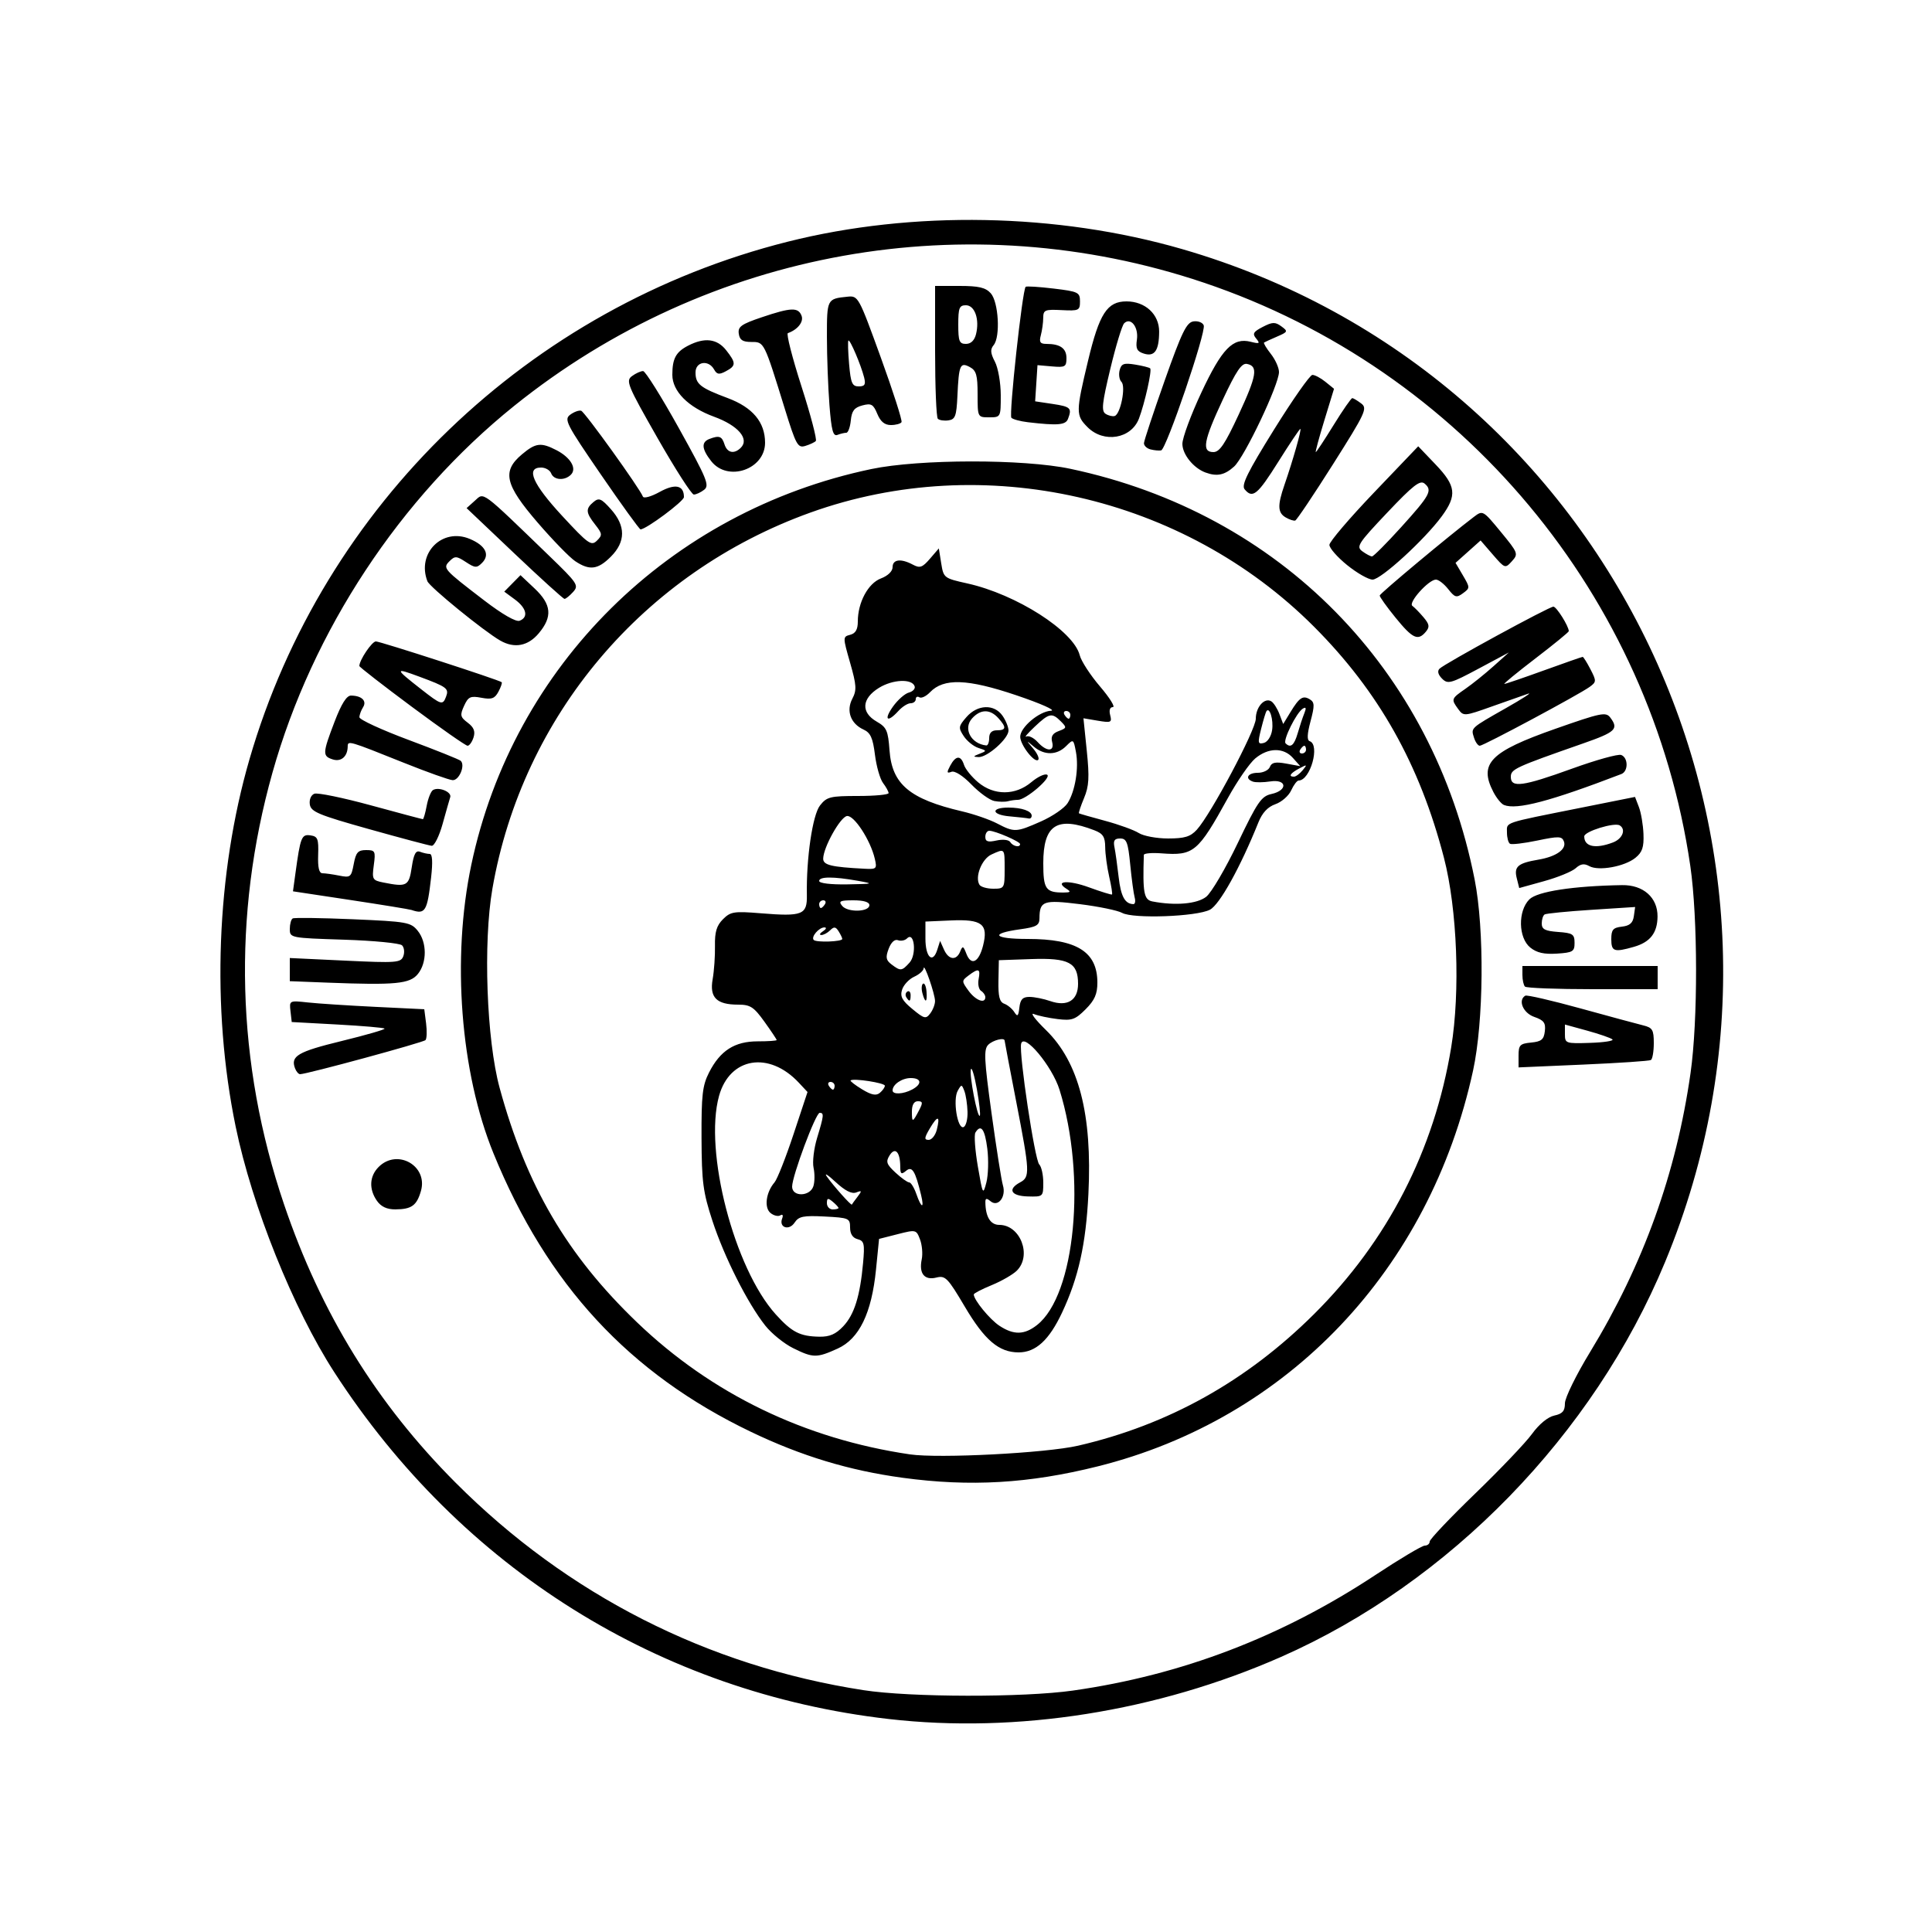 <?xml version="1.0" encoding="UTF-8" standalone="no"?>
<!-- Created with Inkscape (http://www.inkscape.org/) -->

<svg
   version="1.1"
   id="svg1"
   width="500"
   height="500"
   viewBox="0 0 500 500"
   xmlns:xlink="http://www.w3.org/1999/xlink"
   xmlns="http://www.w3.org/2000/svg"
   xmlns:svg="http://www.w3.org/2000/svg">
  <defs
     id="defs1" />
  <g
     id="g1">
    <path
       style="fill:#000000"
       d="M 230,444.878 C 170.762,438.067 119.367,405.913 86.494,355.097 75.879,338.687 65.227,312.145 60.978,291.512 54.678,260.924 55.994,226.052 64.564,196.5 83.666,130.629 136.938,79.402 203.857,62.553 c 32.323,-8.138 69.747,-7.439 102.059,1.906 111.218,32.168 169.586,154.562 125.01,262.139 -18.505,44.659 -55.776,82.991 -99.367,102.197 C 299.458,442.938 263.144,448.689 230,444.878 Z m 47.687,-7.363 c 28.147,-4.002 53.992,-13.881 78.299,-29.931 6.318,-4.171 12.055,-7.584 12.75,-7.584 0.695,0 1.264,-0.471 1.264,-1.047 0,-0.576 5.287,-6.154 11.75,-12.395 6.463,-6.241 13.1,-13.209 14.75,-15.483 1.814,-2.5 4.087,-4.37 5.75,-4.73 2.135,-0.462 2.75,-1.171 2.75,-3.174 0,-1.419 2.92,-7.37 6.489,-13.226 13.809,-22.658 22.343,-46.349 26.026,-72.258 1.924,-13.53 1.893,-40.128 -0.062,-53.559 C 427.285,154.271 378.375,95.636 311.5,73.134 250.421,52.582 183.381,64.57 133.069,105.043 c -29.538,23.761 -52.234,58.2 -62.562,94.931 -10.408,37.017 -9.377,75.221 3.014,111.75 9.553,28.162 23.944,51.502 44.39,71.997 28.964,29.033 65.197,47.459 105.588,53.696 12.096,1.868 41.368,1.921 54.187,0.099 z m -44.102,-55.071 c -13.819,-1.881 -26.192,-5.628 -39.225,-11.878 C 162.82,355.442 141.582,332.475 127.718,298.5 119.146,277.496 116.877,247.996 121.973,223.819 132.833,172.288 173.19,132.359 225.5,121.388 c 12.382,-2.597 39.371,-2.63 51.5,-0.063 54.213,11.473 93.888,51.779 104.639,106.302 2.552,12.945 2.353,36.737 -0.414,49.447 -11.21,51.486 -47.849,90.116 -97.15,102.426 -17.763,4.436 -33.008,5.325 -50.49,2.944 z M 279,374.146 c 23.342,-5.387 43.661,-16.721 61.102,-34.086 19.044,-18.961 31.076,-42.366 35.46,-68.982 2.388,-14.495 1.577,-35.789 -1.868,-49.078 -6.258,-24.139 -16.882,-43.034 -33.629,-59.813 C 306.228,128.289 254.508,116.565 209.747,132.649 166.512,148.185 135.22,185.193 127.433,230 c -2.421,13.933 -1.512,39.116 1.86,51.5 6.892,25.311 17.435,43.314 35.547,60.699 19.294,18.519 43.41,30.189 70.66,34.193 7.461,1.096 35.228,-0.338 43.5,-2.247 z m -73.748,-25.25 c -2.336,-1.156 -5.577,-3.78 -7.2,-5.831 -4.572,-5.772 -10.592,-17.7 -13.66,-27.065 -2.449,-7.475 -2.791,-10.067 -2.838,-21.5 -0.045,-11.09 0.24,-13.578 1.947,-16.935 2.878,-5.664 6.621,-8.065 12.573,-8.065 2.71,0 4.927,-0.151 4.927,-0.337 0,-0.185 -1.426,-2.323 -3.17,-4.75 -2.75,-3.829 -3.652,-4.413 -6.809,-4.413 -5.58,0 -7.425,-1.842 -6.588,-6.581 0.381,-2.155 0.65,-6.043 0.6,-8.639 -0.07,-3.587 0.427,-5.24 2.07,-6.883 1.967,-1.967 2.851,-2.106 9.78,-1.542 10.812,0.88 12.028,0.401 11.934,-4.708 -0.174,-9.51 1.474,-20.748 3.402,-23.199 1.754,-2.23 2.633,-2.449 9.854,-2.449 4.36,0 7.913,-0.338 7.896,-0.75 -0.018,-0.412 -0.666,-1.588 -1.442,-2.612 -0.776,-1.024 -1.718,-4.322 -2.093,-7.328 -0.542,-4.34 -1.15,-5.679 -2.948,-6.498 -3.341,-1.522 -4.549,-4.841 -2.905,-7.98 1.168,-2.229 1.09,-3.49 -0.574,-9.309 -1.908,-6.67 -1.907,-6.735 0.034,-7.243 1.38,-0.361 1.959,-1.374 1.959,-3.428 0,-4.936 2.662,-9.897 5.983,-11.151 1.801,-0.68 3.017,-1.857 3.017,-2.92 0,-2.035 2.159,-2.301 5.252,-0.646 1.809,0.968 2.457,0.743 4.417,-1.535 l 2.297,-2.67 0.616,3.851 c 0.606,3.787 0.717,3.873 6.757,5.213 12.677,2.812 27.513,12.292 29.094,18.591 0.378,1.504 2.74,5.138 5.249,8.076 2.509,2.937 4.005,5.34 3.324,5.34 -0.761,0 -1.029,0.8 -0.695,2.075 0.497,1.901 0.229,2.022 -3.187,1.445 l -3.73,-0.63 0.865,8.439 c 0.704,6.861 0.571,9.144 -0.71,12.208 -0.866,2.073 -1.456,3.853 -1.312,3.955 0.145,0.102 3.188,0.974 6.763,1.937 3.575,0.963 7.497,2.385 8.715,3.16 1.218,0.775 4.627,1.41 7.576,1.41 4.28,0 5.778,-0.454 7.428,-2.25 C 313.351,210.798 325,188.887 325,186.008 c 0,-3.031 2.273,-5.575 4.018,-4.497 0.608,0.376 1.549,1.849 2.09,3.274 l 0.985,2.591 1.872,-3.079 c 2.315,-3.807 3.238,-4.407 5.054,-3.285 1.204,0.744 1.226,1.619 0.144,5.665 -0.877,3.279 -0.947,4.896 -0.222,5.137 2.76,0.92 0.165,10.186 -2.853,10.186 -0.422,0 -1.292,1.149 -1.931,2.553 -0.64,1.404 -2.476,3.01 -4.08,3.57 -1.973,0.688 -3.396,2.208 -4.397,4.697 -4.703,11.69 -10.051,21.32 -12.56,22.618 -3.475,1.797 -19.881,2.387 -22.716,0.817 -1.153,-0.638 -6.063,-1.654 -10.911,-2.256 -9.484,-1.179 -10.446,-0.843 -10.478,3.657 -0.013,1.826 -0.781,2.261 -5.014,2.844 C 256.001,241.6 257.105,243 265.973,243 278.69,243 284,246.329 284,254.299 c 0,2.963 -0.705,4.559 -3.048,6.902 -2.681,2.681 -3.554,2.986 -7.25,2.534 -2.311,-0.283 -5.07,-0.868 -6.131,-1.3 -1.061,-0.432 0.343,1.43 3.119,4.14 8.512,8.306 12.015,21.831 10.989,42.426 -0.647,12.993 -2.573,21.664 -6.819,30.698 -3.353,7.136 -6.812,10.303 -11.245,10.298 -5.095,-0.006 -8.79,-3.149 -13.934,-11.849 -4.415,-7.467 -5.032,-8.097 -7.357,-7.514 -3.083,0.774 -4.547,-1.05 -3.781,-4.71 0.297,-1.417 0.097,-3.74 -0.443,-5.161 -0.967,-2.543 -1.062,-2.565 -5.791,-1.36 l -4.808,1.225 -0.792,7.937 c -1.126,11.29 -4.339,17.913 -9.917,20.445 -5.427,2.463 -6.354,2.454 -11.539,-0.113 z M 218.226,343.25 c 2.863,-3.028 4.359,-7.801 5.139,-16.399 0.452,-4.986 0.285,-5.709 -1.426,-6.156 C 220.67,320.363 220,319.32 220,317.679 c 0,-2.388 -0.314,-2.524 -6.547,-2.844 -5.572,-0.285 -6.736,-0.049 -7.819,1.585 -1.434,2.165 -4.113,1.27 -3.213,-1.074 0.324,-0.844 0.125,-1.184 -0.476,-0.813 -0.568,0.351 -1.717,0.07 -2.553,-0.624 -1.679,-1.393 -1.153,-5.342 1.052,-7.91 0.708,-0.825 2.92,-6.425 4.914,-12.444 l 3.626,-10.944 -2.242,-2.401 c -7.719,-8.267 -17.878,-6.589 -20.654,3.411 -3.958,14.256 3.924,44.636 14.666,56.527 4.191,4.638 6.261,5.698 11.309,5.788 2.641,0.047 4.236,-0.648 6.163,-2.687 z m 50.167,-0.345 c 9.891,-7.78 12.814,-38.404 5.811,-60.875 -1.905,-6.114 -9.257,-14.914 -9.938,-11.896 -0.589,2.612 3.531,30.064 4.686,31.218 0.576,0.576 1.048,2.7 1.048,4.719 0,3.635 -0.041,3.671 -4,3.567 -4.366,-0.114 -5.325,-1.859 -2,-3.639 2.601,-1.392 2.541,-2.635 -1.008,-20.915 C 261.347,276.607 260,269.52 260,269.335 c 0,-0.916 -3.028,-0.164 -4.247,1.055 -1.187,1.187 -1.06,3.784 0.862,17.75 1.239,8.998 2.56,17.375 2.937,18.615 0.901,2.968 -1.24,5.748 -3.184,4.135 -1.044,-0.866 -1.364,-0.81 -1.354,0.238 0.038,3.792 1.314,5.872 3.603,5.872 5.443,0 8.483,7.9 4.552,11.831 -1.007,1.007 -3.93,2.695 -6.496,3.75 -2.566,1.055 -4.664,2.144 -4.662,2.419 0.008,1.417 4.129,6.453 6.631,8.102 3.711,2.447 6.462,2.391 9.752,-0.197 z M 217,312.622 c 0,-0.208 -0.675,-0.938 -1.5,-1.622 -1.229,-1.02 -1.5,-0.951 -1.5,0.378 0,0.892 0.675,1.622 1.5,1.622 0.825,0 1.5,-0.17 1.5,-0.378 z m 4.924,-2.895 c 1.19,-1.553 1.146,-1.692 -0.349,-1.118 -1.15,0.441 -2.896,-0.449 -5.348,-2.727 -2.002,-1.86 -3.008,-2.482 -2.234,-1.382 1.679,2.388 6.316,7.579 6.467,7.24 0.058,-0.132 0.717,-1.037 1.464,-2.012 z M 238.373,309.25 c -1.518,-6.275 -2.311,-7.546 -3.889,-6.236 -1.24,1.029 -1.486,0.842 -1.499,-1.141 -0.024,-3.762 -1.342,-5.131 -2.758,-2.863 -1.029,1.647 -0.805,2.3 1.524,4.46 1.501,1.392 3.095,2.531 3.541,2.531 0.447,0 1.283,1.35 1.858,3 1.31,3.758 2.111,3.922 1.223,0.25 z m -27.866,-2.272 c 0.353,-1.112 0.372,-3.252 0.042,-4.755 -0.33,-1.503 0.081,-4.981 0.915,-7.728 C 213.229,288.673 213.299,288 212.133,288 211.107,288 205,304.354 205,307.102 c 0,2.704 4.643,2.6 5.507,-0.124 z m 45.008,-9.703 c -0.637,-5.095 -1.655,-6.475 -3.08,-4.17 -0.375,0.607 -0.094,4.545 0.626,8.75 1.259,7.352 1.344,7.512 2.211,4.17 0.496,-1.912 0.605,-5.849 0.243,-8.75 z M 242.44,292.382 c 0.926,-3.688 0.25,-3.82 -1.799,-0.351 -1.448,2.451 -1.501,2.969 -0.306,2.969 0.796,0 1.744,-1.178 2.105,-2.618 z m 7.954,-4.638 c -0.058,-1.951 -0.426,-4.38 -0.817,-5.396 -0.683,-1.773 -0.753,-1.775 -1.724,-0.046 -1.291,2.3 -0.076,9.946 1.493,9.395 0.634,-0.223 1.106,-2.002 1.048,-3.953 z M 237.9,287.25 c 0.97,-1.865 0.908,-2.25 -0.365,-2.25 -0.996,0 -1.535,0.936 -1.535,2.667 0,2.932 0.178,2.893 1.9,-0.417 z m 14.924,-5.316 c -0.628,-3.539 -1.329,-5.882 -1.558,-5.207 -0.469,1.38 1.689,12.652 2.304,12.036 0.217,-0.217 -0.118,-3.291 -0.746,-6.829 z M 229,280.983 c 0,-0.729 -8.088,-1.985 -8.863,-1.376 -0.2,0.157 1.127,1.191 2.947,2.298 2.44,1.484 3.652,1.729 4.613,0.931 0.717,-0.595 1.303,-1.429 1.303,-1.854 z m 7.066,0.982 C 238.696,280.557 238.504,279 235.7,279 c -2.275,0 -4.7,1.651 -4.7,3.2 0,1.124 2.766,0.995 5.066,-0.235 z M 216,281 c 0,-0.55 -0.477,-1 -1.059,-1 -0.582,0 -0.781,0.45 -0.441,1 0.34,0.55 0.816,1 1.059,1 0.243,0 0.441,-0.45 0.441,-1 z m 25.985,-21.941 c -0.018,-1.836 -2.877,-10.069 -2.941,-8.469 -0.024,0.599 -1.13,1.584 -2.457,2.189 -1.327,0.605 -2.733,2.106 -3.123,3.336 -0.564,1.778 -0.019,2.807 2.663,5.022 3.068,2.534 3.486,2.637 4.623,1.134 0.688,-0.909 1.243,-2.354 1.235,-3.211 z m -7.442,-0.99 c -0.316,-0.512 -0.193,-1.167 0.274,-1.456 0.467,-0.289 0.85,0.13 0.85,0.931 0,1.686 -0.315,1.833 -1.124,0.525 z m 4.168,-1.068 c -0.288,-1.099 -0.21,-2.192 0.171,-2.428 0.382,-0.236 0.784,0.664 0.895,1.999 0.243,2.94 -0.347,3.177 -1.066,0.429 z M 266.417,258 c 1.256,0 3.67,0.483 5.363,1.073 4.44,1.548 7.22,-0.167 7.22,-4.453 0,-5.493 -2.382,-6.753 -12.126,-6.412 L 258.5,248.5 l -0.103,5.338 c -0.078,4.051 0.283,5.479 1.5,5.925 0.882,0.323 2.053,1.296 2.603,2.162 0.822,1.295 1.056,1.086 1.316,-1.175 0.242,-2.105 0.852,-2.75 2.601,-2.75 z M 255,258.059 c 0,-0.518 -0.492,-1.245 -1.094,-1.617 -0.602,-0.372 -0.889,-1.748 -0.639,-3.059 0.52,-2.718 5.4e-4,-2.901 -2.615,-0.919 -1.797,1.362 -1.797,1.47 0,3.937 1.83,2.512 4.348,3.473 4.348,1.659 z m -19.606,-8.941 c 1.882,-2.079 1.258,-8.169 -0.642,-6.269 -0.547,0.547 -1.609,0.759 -2.359,0.472 -0.837,-0.321 -1.765,0.531 -2.4,2.202 -0.848,2.23 -0.714,2.969 0.736,4.07 2.336,1.772 2.663,1.739 4.666,-0.474 z m 19.021,-4.393 c 1.407,-5.579 -0.247,-6.874 -8.321,-6.516 L 239.5,238.5 v 4.417 c 0,4.822 1.884,6.598 3.063,2.888 l 0.733,-2.305 1.005,2.25 c 1.2,2.687 3.212,2.927 4.193,0.5 0.623,-1.541 0.815,-1.471 1.606,0.584 1.236,3.209 3.218,2.24 4.315,-2.11 z M 217.98,243 c -0.006,-0.275 -0.435,-1.171 -0.954,-1.992 -0.751,-1.188 -1.196,-1.239 -2.185,-0.25 -0.683,0.683 -1.714,1.235 -2.292,1.226 -0.578,-0.008 -0.375,-0.452 0.45,-0.985 0.825,-0.533 0.993,-0.976 0.372,-0.985 -1.423,-0.019 -3.551,2.473 -2.774,3.249 0.694,0.694 7.398,0.453 7.382,-0.265 z m 7.018,-8.75 c 0.001,-0.798 -1.488,-1.25 -4.12,-1.25 -3.492,0 -3.938,0.222 -2.916,1.453 1.443,1.738 7.034,1.577 7.037,-0.203 z M 213.5,234 c 0.34,-0.55 0.141,-1 -0.441,-1 -0.582,0 -1.059,0.45 -1.059,1 0,0.55 0.198,1 0.441,1 0.243,0 0.719,-0.45 1.059,-1 z m 80.148,-1.75 c -0.268,-0.963 -0.784,-4.787 -1.147,-8.5 -0.566,-5.786 -0.937,-6.75 -2.599,-6.75 -1.481,0 -1.831,0.532 -1.481,2.25 0.252,1.238 0.74,4.717 1.084,7.731 0.572,5.014 1.633,6.963 3.813,7.003 0.45,0.008 0.598,-0.772 0.33,-1.735 z m 18.514,-0.163 c 1.337,-1.052 5.019,-7.321 8.181,-13.931 5.088,-10.634 6.09,-12.093 8.703,-12.667 4.297,-0.944 4.027,-3.916 -0.296,-3.254 -1.788,0.273 -3.812,0.295 -4.5,0.048 C 322.064,201.497 322.904,200 325.531,200 c 1.392,0 2.794,-0.686 3.116,-1.524 0.446,-1.161 1.449,-1.365 4.219,-0.859 l 3.634,0.665 -1.905,-2.141 c -2.435,-2.737 -6.367,-2.678 -9.742,0.145 -1.456,1.218 -4.635,5.814 -7.064,10.214 -7.776,14.085 -8.851,14.981 -17.201,14.345 -2.496,-0.19 -4.549,-0.008 -4.563,0.405 -0.32,9.814 0.014,11.618 2.226,12.044 5.907,1.138 11.554,0.648 13.912,-1.207 z m -25.103,-5.205 c -0.556,-2.41 -1.021,-5.856 -1.035,-7.657 -0.02,-2.637 -0.56,-3.482 -2.774,-4.338 -9.699,-3.749 -13.25,-1.469 -13.25,8.506 0,6.741 0.621,7.625 5.332,7.592 1.727,-0.012 1.869,-0.205 0.697,-0.946 -3.297,-2.085 0.46,-2.348 5.778,-0.405 3.131,1.144 5.821,1.979 5.978,1.855 0.157,-0.124 -0.17,-2.197 -0.726,-4.607 z M 260,225 c 0,-5.547 0.085,-5.451 -3.404,-3.862 -2.503,1.14 -4.36,5.818 -3.111,7.837 0.348,0.563 1.957,1.024 3.574,1.024 2.863,0 2.941,-0.133 2.941,-5 z m -38,2.949 c -6.359,-1.132 -10,-1.113 -10,0.051 0,0.586 3,0.948 7.25,0.875 6.877,-0.119 7.018,-0.166 2.75,-0.926 z m 4.401,-5.699 c -1.12,-4.831 -5.409,-11.394 -7.227,-11.059 -1.745,0.322 -6.061,8.063 -6.132,10.998 -0.041,1.687 2.02,2.194 10.728,2.642 3.08,0.158 3.232,0.009 2.632,-2.582 z M 264,218.449 C 264,217.8 257.532,215 256.032,215 255.464,215 255,215.711 255,216.579 c 0,1.223 0.655,1.436 2.905,0.941 1.666,-0.366 3.184,-0.187 3.559,0.421 0.68,1.1 2.536,1.472 2.536,0.508 z m 5.388,-5.857 c 2.995,-1.325 6.107,-3.462 6.916,-4.75 1.969,-3.135 2.931,-9.07 2.147,-13.248 -0.629,-3.35 -0.67,-3.375 -2.545,-1.5 -2.378,2.378 -5.616,2.439 -8.328,0.156 -2.078,-1.749 -2.078,-1.749 -0.168,0.506 1.051,1.241 1.625,2.542 1.275,2.892 -0.914,0.914 -4.613,-3.813 -4.652,-5.946 -0.045,-2.43 4.878,-6.609 7.967,-6.764 1.389,-0.07 -2.609,-1.852 -9,-4.011 -12.623,-4.265 -18.773,-4.479 -22.31,-0.777 -0.995,1.042 -2.233,1.633 -2.75,1.313 C 237.423,180.143 237,180.359 237,180.941 237,181.523 236.395,182 235.655,182 c -0.74,0 -2.159,0.9 -3.155,2 -2.855,3.155 -3.872,2.33 -1.403,-1.137 1.229,-1.725 3.078,-3.358 4.109,-3.627 1.031,-0.27 1.71,-0.996 1.507,-1.613 -0.664,-2.025 -5.669,-1.813 -9.235,0.39 -4.491,2.775 -4.73,6.362 -0.584,8.741 2.566,1.472 2.942,2.319 3.313,7.44 0.635,8.774 5.2,12.61 18.792,15.789 3.025,0.707 7.075,2.106 9,3.107 4.543,2.364 4.956,2.346 11.388,-0.498 z m -8.161,-1.325 C 256.562,210.847 256.358,209 260.977,209 c 3.461,0 6.023,0.896 6.023,2.107 0,0.491 -0.338,0.814 -0.75,0.718 -0.412,-0.096 -2.673,-0.347 -5.023,-0.559 z m -3.906,-3.967 c -1.198,-0.231 -3.859,-2.151 -5.912,-4.266 -2.23,-2.298 -4.318,-3.622 -5.187,-3.288 -1.2,0.46 -1.253,0.181 -0.303,-1.594 1.432,-2.677 2.757,-2.749 3.567,-0.196 0.341,1.076 1.981,3.101 3.644,4.5 4.114,3.462 9.639,3.45 13.773,-0.028 1.681,-1.414 3.531,-2.278 4.112,-1.919 1.186,0.733 -5.53,6.491 -7.571,6.491 -0.704,0 -1.88,0.162 -2.612,0.36 -0.732,0.198 -2.312,0.171 -3.511,-0.06 z M 253.5,195.078 c 1.93,-0.755 1.921,-0.807 -0.277,-1.506 -1.252,-0.398 -2.968,-1.779 -3.813,-3.068 -1.423,-2.171 -1.371,-2.535 0.707,-4.924 2.845,-3.272 7.168,-3.438 9.326,-0.357 0.856,1.222 1.557,2.948 1.557,3.835 0,2.101 -5.477,6.963 -7.741,6.872 -1.499,-0.06 -1.463,-0.186 0.241,-0.852 z M 256,191 c 0,-1.333 0.667,-2 2,-2 2.433,0 2.517,-0.771 0.345,-3.171 -2.132,-2.356 -4.587,-2.324 -6.77,0.088 -2.379,2.628 -0.303,6.586 3.675,7.004 C 255.662,192.964 256,192.1 256,191 Z m 81.128,8.336 c 1.244,-1.509 1.163,-1.552 -0.878,-0.465 -2.327,1.24 -2.9,2.129 -1.372,2.129 0.483,0 1.495,-0.749 2.25,-1.664 z M 338,194 c 0,-0.55 -0.198,-1 -0.441,-1 -0.243,0 -0.719,0.45 -1.059,1 -0.34,0.55 -0.141,1 0.441,1 0.582,0 1.059,-0.45 1.059,-1 z m -65.708,-1.99 c -0.371,-1.42 0.118,-2.226 1.708,-2.814 2.09,-0.773 2.123,-0.929 0.543,-2.51 -2.303,-2.303 -3.013,-2.156 -6.777,1.399 -1.796,1.697 -2.763,2.832 -2.149,2.524 0.614,-0.309 1.921,0.328 2.905,1.415 2.338,2.583 4.448,2.576 3.771,-0.014 z m 56.931,-3.077 c 0.386,-2.631 -0.628,-6.034 -1.462,-4.904 -0.191,0.259 -0.811,2.321 -1.378,4.581 -0.923,3.679 -0.85,4.063 0.693,3.66 0.981,-0.256 1.906,-1.695 2.147,-3.337 z m 6.621,0.817 c 0.516,-1.788 1.289,-4.111 1.717,-5.164 0.552,-1.358 0.434,-1.701 -0.406,-1.182 -1.644,1.016 -5.209,8.21 -4.446,8.972 1.298,1.298 2.227,0.519 3.135,-2.626 z M 277,185 c 0,-0.55 -0.477,-1 -1.059,-1 -0.582,0 -0.781,0.45 -0.441,1 0.34,0.55 0.816,1 1.059,1 C 276.802,186 277,185.55 277,185 Z M 97.557,310.777 C 95.433,307.746 95.602,304.397 98,302 c 4.822,-4.822 12.803,-0.288 10.939,6.213 -1.087,3.789 -2.424,4.751 -6.632,4.771 -2.178,0.01 -3.688,-0.691 -4.75,-2.207 z M 76.362,276.5 c -1.223,-3.188 0.694,-4.316 12.03,-7.081 6.35,-1.549 11.361,-2.999 11.136,-3.224 -0.225,-0.225 -5.723,-0.698 -12.218,-1.052 L 75.5,264.5 75.179,261.706 c -0.319,-2.777 -0.292,-2.791 4.5,-2.27 2.651,0.288 10.514,0.8 17.472,1.139 l 12.652,0.615 0.468,3.655 c 0.257,2.01 0.189,3.96 -0.152,4.332 C 109.556,269.793 79.366,278 77.664,278 c -0.4,0 -0.986,-0.675 -1.302,-1.5 z M 393,273.185 c 0,-2.719 0.36,-3.093 3.25,-3.371 2.669,-0.257 3.305,-0.784 3.555,-2.946 0.25,-2.158 -0.246,-2.825 -2.75,-3.698 -2.883,-1.005 -4.282,-4.335 -2.305,-5.489 0.412,-0.241 6.825,1.238 14.25,3.286 7.425,2.048 14.738,4.027 16.25,4.398 2.418,0.592 2.75,1.147 2.75,4.596 0,2.157 -0.338,4.125 -0.75,4.373 -0.412,0.248 -8.287,0.779 -17.5,1.18 L 393,276.243 Z m 24.291,-4.189 c -0.435,-0.378 -3.379,-1.398 -6.541,-2.266 L 405,265.149 v 2.478 c 0,2.406 0.189,2.472 6.541,2.266 3.598,-0.116 6.185,-0.521 5.75,-0.899 z m -22.624,-13.662 C 394.3,254.967 394,253.617 394,252.333 V 250 h 17.5 17.5 v 3 3 h -16.833 c -9.258,0 -17.133,-0.3 -17.5,-0.667 z M 84.75,254.305 75,253.928 v -2.997 -2.997 l 14.338,0.677 c 13.272,0.627 14.389,0.543 15.033,-1.134 0.382,-0.996 0.239,-2.267 -0.319,-2.825 -0.557,-0.557 -7.322,-1.215 -15.033,-1.461 C 75.164,242.749 75,242.717 75,240.431 c 0,-1.272 0.338,-2.505 0.75,-2.739 0.412,-0.235 7.434,-0.14 15.604,0.211 13.986,0.6 14.965,0.774 16.75,2.978 2.412,2.979 2.433,8.235 0.044,11.184 -2.078,2.566 -5.794,2.921 -23.399,2.24 z m 311.284,-9.077 c -3.106,-2.515 -3.237,-9.469 -0.235,-12.471 2.046,-2.046 11.364,-3.477 23.997,-3.686 5.483,-0.091 9.22,3.223 9.173,8.133 -0.041,4.238 -1.903,6.629 -6.099,7.833 -5.141,1.474 -5.869,1.23 -5.869,-1.971 0,-2.457 0.447,-2.985 2.75,-3.25 2.022,-0.233 2.839,-0.948 3.087,-2.701 l 0.337,-2.384 -11.337,0.733 c -6.235,0.403 -11.675,0.94 -12.087,1.193 -0.412,0.253 -0.75,1.308 -0.75,2.344 0,1.5 0.863,1.946 4.243,2.191 3.775,0.274 4.244,0.583 4.25,2.808 0.006,2.261 -0.431,2.529 -4.573,2.798 -3.313,0.215 -5.218,-0.219 -6.886,-1.57 z M 106.5,235.501 c -0.55,-0.187 -7.678,-1.35 -15.839,-2.584 l -14.839,-2.243 0.627,-4.587 c 1.296,-9.479 1.588,-10.223 3.893,-9.894 1.892,0.27 2.138,0.893 1.996,5.057 -0.112,3.29 0.234,4.75 1.125,4.75 0.708,0 2.663,0.275 4.346,0.612 2.88,0.576 3.098,0.401 3.736,-3 C 92.111,220.597 92.639,220 94.743,220 c 2.352,0 2.485,0.26 1.998,3.897 -0.495,3.69 -0.363,3.929 2.493,4.5 6.059,1.212 6.596,0.922 7.327,-3.957 0.514,-3.426 1.047,-4.421 2.143,-4 0.803,0.308 1.931,0.56 2.507,0.56 0.69,0 0.813,2.069 0.361,6.068 -0.995,8.797 -1.508,9.648 -5.072,8.434 z m 286.029,-8.244 c -0.75,-2.987 0.304,-3.884 5.609,-4.781 4.648,-0.785 7.364,-2.729 6.598,-4.723 -0.518,-1.351 -1.347,-1.378 -6.884,-0.222 -3.462,0.722 -6.645,1.097 -7.073,0.832 C 390.35,218.099 390,216.792 390,215.46 c 0,-2.764 -1.283,-2.331 18.821,-6.352 l 14.321,-2.864 1.008,2.628 c 0.554,1.445 1.085,4.58 1.179,6.966 0.135,3.42 -0.305,4.724 -2.082,6.163 -2.812,2.277 -9.549,3.49 -11.944,2.149 -1.325,-0.742 -2.256,-0.597 -3.519,0.546 -0.945,0.855 -4.619,2.359 -8.164,3.342 l -6.446,1.788 z m 24.906,-9.233 c 2.469,-0.939 3.436,-3.368 1.755,-4.408 -1.382,-0.854 -9.19,1.557 -9.19,2.838 0,2.685 2.895,3.296 7.435,1.57 z M 95.5,214.574 c -13.1,-3.674 -15.041,-4.484 -15.32,-6.395 -0.184,-1.26 0.318,-2.433 1.183,-2.765 0.827,-0.317 7.403,1.035 14.613,3.004 C 103.187,210.388 109.242,212 109.432,212 c 0.19,0 0.638,-1.559 0.996,-3.465 0.358,-1.906 1.087,-3.735 1.62,-4.065 1.488,-0.92 4.899,0.478 4.47,1.831 -0.209,0.659 -1.099,3.786 -1.977,6.949 -0.879,3.165 -2.146,5.701 -2.818,5.64 -0.672,-0.06 -7.972,-2.003 -16.222,-4.317 z m 293.729,-6.243 c -0.699,-0.281 -1.937,-1.798 -2.75,-3.371 -3.813,-7.373 -0.827,-10.418 16.021,-16.338 11.898,-4.181 13.106,-4.427 14.25,-2.904 2.214,2.948 1.391,3.731 -7.003,6.668 -17.751,6.21 -18.747,6.672 -18.747,8.686 0,2.887 3.096,2.467 15.86,-2.153 6.202,-2.245 11.92,-3.834 12.708,-3.531 1.837,0.705 1.864,4.233 0.037,4.934 -18.384,7.054 -27.062,9.343 -30.376,8.009 z M 104.5,197.4 c -14.3,-5.732 -14.497,-5.789 -14.515,-4.218 -0.03,2.598 -1.694,4.045 -3.86,3.357 -2.705,-0.858 -2.671,-1.567 0.463,-9.768 1.769,-4.631 3.113,-6.766 4.25,-6.756 2.766,0.025 4.162,1.371 3.125,3.011 -0.513,0.81 -0.939,1.977 -0.947,2.593 -0.008,0.616 5.722,3.259 12.735,5.874 7.013,2.615 13.073,5.044 13.467,5.398 1.263,1.133 -0.391,5.112 -2.084,5.014 -0.898,-0.052 -6.583,-2.079 -12.633,-4.505 z m 2.074,-14.49 C 99.108,177.36 93,172.613 93,172.36 93,170.841 96.254,166 97.275,166 c 1.145,0 31.836,9.946 32.556,10.551 0.182,0.153 -0.194,1.259 -0.836,2.458 -0.958,1.791 -1.748,2.072 -4.414,1.572 -2.837,-0.532 -3.403,-0.267 -4.481,2.1 -1.097,2.407 -0.99,2.893 0.95,4.357 1.59,1.199 1.998,2.235 1.5,3.805 -0.377,1.186 -1.071,2.157 -1.543,2.157 -0.472,0 -6.967,-4.541 -14.433,-10.09 z m 8.852,-2.577 c 0.823,-2.144 0.285,-2.549 -6.926,-5.223 -6.445,-2.389 -6.405,-2.133 0.5,3.268 5.215,4.079 5.57,4.187 6.426,1.955 z m 266.05,10.592 c -0.82,-2.584 -1.025,-2.394 8.292,-7.685 4.253,-2.415 6.832,-4.088 5.732,-3.718 -1.1,0.37 -5.308,1.853 -9.352,3.296 -7.186,2.564 -7.384,2.58 -8.75,0.712 -1.891,-2.586 -1.847,-2.709 1.859,-5.275 1.784,-1.235 5.043,-3.856 7.243,-5.824 l 4,-3.578 -7.843,4.195 c -7.218,3.861 -7.972,4.067 -9.457,2.581 -1.027,-1.027 -1.266,-1.961 -0.657,-2.566 C 373.903,171.71 400.897,157 402.019,157 c 0.8,0 3.981,5.071 3.981,6.347 0,0.245 -3.881,3.418 -8.625,7.05 -4.744,3.632 -8.366,6.603 -8.05,6.603 0.317,0 4.927,-1.575 10.245,-3.5 5.318,-1.925 9.829,-3.5 10.024,-3.5 0.195,0 1.101,1.443 2.013,3.207 1.572,3.04 1.561,3.277 -0.224,4.571 C 408.619,179.78 383.941,193 382.966,193 c -0.457,0 -1.128,-0.934 -1.49,-2.075 z M 129.5,165.802 c -4.22,-2.4 -18.314,-13.876 -18.893,-15.383 -2.79,-7.27 3.86,-13.922 10.955,-10.958 4.085,1.707 5.311,4.094 3.19,6.215 -1.362,1.362 -1.802,1.337 -4.197,-0.232 -2.387,-1.564 -2.838,-1.59 -4.187,-0.242 -1.852,1.852 -1.677,2.051 8.957,10.196 4.694,3.595 8.206,5.611 9.147,5.25 2.346,-0.9 1.821,-3.266 -1.222,-5.508 l -2.75,-2.026 2.101,-2.131 2.101,-2.131 3.649,3.441 c 4.397,4.147 4.686,7.319 1.06,11.628 -2.762,3.282 -6.273,3.948 -9.911,1.879 z m 231.677,-5.936 c -2.297,-2.824 -4.147,-5.412 -4.111,-5.75 0.057,-0.536 17.996,-15.51 24.393,-20.362 2.281,-1.73 2.345,-1.694 6.947,3.894 4.491,5.455 4.585,5.705 2.875,7.596 -1.74,1.923 -1.821,1.895 -4.936,-1.709 l -3.167,-3.664 -3.243,2.898 -3.243,2.898 1.905,3.241 c 1.866,3.175 1.867,3.269 0.018,4.627 -1.675,1.231 -2.104,1.11 -3.823,-1.074 C 373.726,151.107 372.297,150 371.615,150 c -1.878,0 -7.241,5.979 -6.097,6.797 0.54,0.386 1.832,1.707 2.87,2.934 1.547,1.829 1.661,2.505 0.628,3.75 -2.037,2.454 -3.42,1.817 -7.839,-3.616 z M 133.127,143.241 120.755,131.5 l 2.151,-1.931 c 2.428,-2.179 1.378,-2.96 19.318,14.37 7.263,7.016 7.627,7.569 6.095,9.261 -0.896,0.99 -1.896,1.796 -2.224,1.791 -0.327,-0.005 -6.163,-5.292 -12.968,-11.75 z M 348.642,146.25 c -2.549,-2.062 -4.615,-4.425 -4.591,-5.25 0.024,-0.825 5.205,-6.9 11.513,-13.5 l 11.469,-12 4.483,4.692 c 5.303,5.55 5.598,7.987 1.624,13.408 C 368.715,139.639 357.395,150 355.224,150 c -1.072,0 -4.034,-1.688 -6.583,-3.75 z m 13.992,-9.84 c 7.498,-8.288 8.153,-9.512 6.035,-11.27 -1.152,-0.956 -2.956,0.45 -9.653,7.525 -7.575,8.003 -8.092,8.807 -6.435,10.018 0.991,0.724 2.113,1.317 2.494,1.317 0.381,0 3.782,-3.416 7.559,-7.59 z m -213.757,8.834 c -1.443,-0.959 -5.831,-5.466 -9.75,-10.016 -8.462,-9.823 -9.252,-13.262 -4.05,-17.639 3.556,-2.992 4.924,-3.157 8.943,-1.079 3.655,1.89 5.332,4.737 3.733,6.336 -1.624,1.624 -4.432,1.433 -5.115,-0.347 -0.317,-0.825 -1.49,-1.5 -2.607,-1.5 -4.034,0 -2.179,4.255 5.449,12.5 6.746,7.293 7.542,7.861 8.995,6.429 1.459,-1.437 1.421,-1.791 -0.44,-4.158 -2.457,-3.123 -2.528,-4.117 -0.422,-5.865 1.393,-1.156 2.006,-0.898 4.5,1.893 3.845,4.303 3.833,8.409 -0.036,12.277 -3.356,3.356 -5.497,3.627 -9.201,1.166 z m 6.637,-22.428 c -9.045,-13.189 -9.601,-14.278 -7.911,-15.513 0.999,-0.731 2.263,-1.18 2.809,-0.998 0.939,0.313 15.146,20.07 15.961,22.196 0.216,0.565 2.115,0.044 4.36,-1.196 4.018,-2.219 6.268,-1.737 6.268,1.342 0,1.078 -9.783,8.353 -11.233,8.353 -0.289,0 -4.903,-6.383 -10.254,-14.185 z M 332.75,133.918 c -2.1,-1.221 -2.176,-3.103 -0.338,-8.418 2.214,-6.403 4.512,-14.5 4.114,-14.5 -0.201,0 -2.764,3.824 -5.696,8.498 -5.384,8.584 -6.655,9.623 -8.725,7.129 -0.895,-1.078 0.742,-4.4 7.628,-15.473 4.822,-7.755 9.28,-14.112 9.906,-14.127 0.627,-0.015 2.144,0.787 3.372,1.781 l 2.233,1.808 -2.508,8.192 c -1.379,4.505 -2.374,8.192 -2.212,8.192 0.163,0 2.24,-3.15 4.615,-7 2.376,-3.85 4.553,-6.986 4.839,-6.968 0.286,0.018 1.324,0.641 2.306,1.386 1.659,1.258 1.141,2.374 -7.296,15.718 -4.995,7.9 -9.399,14.462 -9.786,14.581 -0.387,0.12 -1.491,-0.24 -2.454,-0.8 z M 170.136,113.308 c -7.8,-13.68 -8.242,-14.758 -6.559,-15.988 0.993,-0.726 2.281,-1.303 2.864,-1.283 0.582,0.02 4.738,6.657 9.236,14.75 7.294,13.126 8.002,14.849 6.559,15.964 -0.89,0.688 -2.095,1.245 -2.677,1.238 -0.582,-0.006 -4.822,-6.613 -9.422,-14.68 z M 312,122.294 c -3.121,-1.141 -6,-4.705 -6,-7.427 0,-1.531 2.201,-7.485 4.89,-13.231 5.34,-11.407 8.18,-14.337 12.777,-13.184 2.305,0.579 2.507,0.462 1.437,-0.827 -1.04,-1.253 -0.76,-1.752 1.693,-3.02 2.503,-1.294 3.216,-1.317 4.811,-0.15 1.772,1.296 1.713,1.438 -1.117,2.66 -1.645,0.71 -3.154,1.401 -3.354,1.535 -0.2,0.135 0.587,1.454 1.75,2.932 1.163,1.478 2.114,3.592 2.114,4.697 0,3.255 -8.914,22.022 -11.623,24.471 -2.449,2.214 -4.417,2.626 -7.377,1.544 z m 8.568,-14.994 c 4.699,-10.124 5.094,-12.549 2.14,-13.118 -1.371,-0.264 -2.777,1.815 -6.239,9.222 C 311.463,114.117 310.946,117 314.033,117 c 1.595,0 3.003,-2.091 6.535,-9.7 z m -136.495,12.065 c -2.48,-3.152 -2.632,-4.937 -0.491,-5.758 2.545,-0.977 3.245,-0.728 3.918,1.393 0.704,2.219 2.506,2.594 4.223,0.877 2.287,-2.287 -0.711,-5.766 -6.92,-8.03 C 178.131,105.415 174,101.269 174,97.005 c 0,-4.204 0.923,-5.914 4.072,-7.542 4.264,-2.205 7.502,-1.82 9.856,1.172 2.602,3.308 2.593,4.016 -0.074,5.444 -1.745,0.934 -2.316,0.847 -3.05,-0.465 C 183.36,93.034 180,93.568 180,96.378 c 0,3.025 1.189,3.973 8.338,6.648 6.462,2.418 9.652,6.232 9.659,11.551 0.008,6.907 -9.646,10.228 -13.924,4.789 z M 297.75,116.304 c -0.963,-0.248 -1.725,-0.981 -1.694,-1.628 0.031,-0.647 2.442,-7.927 5.359,-16.177 4.43,-12.531 5.656,-15.053 7.448,-15.32 1.18,-0.176 2.377,0.284 2.66,1.021 0.659,1.718 -9.693,32.112 -11.024,32.364 -0.55,0.104 -1.788,-0.013 -2.75,-0.261 z M 203.102,105.773 C 197.697,88.312 197.791,88.5 194.454,88.5 c -2.256,0 -3.026,-0.505 -3.259,-2.14 -0.259,-1.815 0.642,-2.46 5.944,-4.25 7.582,-2.56 9.447,-2.63 10.308,-0.387 0.599,1.561 -1.014,3.602 -3.547,4.49 -0.449,0.157 1.137,6.361 3.523,13.786 2.387,7.425 4.055,13.787 3.708,14.138 -0.347,0.351 -1.58,0.923 -2.74,1.273 -1.926,0.58 -2.385,-0.257 -5.289,-9.638 z m 11.556,-0.974 c -0.355,-4.564 -0.649,-12.475 -0.652,-17.58 -0.006,-9.842 0.022,-9.898 5.315,-10.433 2.783,-0.282 2.899,-0.071 8.623,15.715 3.191,8.8 5.607,16.337 5.37,16.75 -0.238,0.412 -1.476,0.75 -2.752,0.75 -1.616,0 -2.683,-0.878 -3.518,-2.893 -1.034,-2.496 -1.565,-2.796 -3.871,-2.184 -2.085,0.553 -2.742,1.409 -2.986,3.893 -0.172,1.751 -0.698,3.184 -1.168,3.184 -0.47,0 -1.498,0.247 -2.285,0.549 -1.14,0.437 -1.561,-1.134 -2.076,-7.75 z m 8.979,-7.107 c -0.81,-3.228 -3.689,-9.982 -4.07,-9.55 -0.174,0.197 -0.092,2.946 0.182,6.108 0.425,4.901 0.791,5.75 2.483,5.75 1.574,0 1.865,-0.478 1.405,-2.308 z m 57.817,12.854 c -3.056,-3.056 -3.049,-3.9 0.138,-17.215 C 284.513,81.127 286.542,78 291.539,78 c 4.849,0 8.464,3.348 8.445,7.823 -0.021,4.916 -1.172,6.57 -3.959,5.686 -1.783,-0.566 -2.139,-1.285 -1.795,-3.626 0.473,-3.225 -1.619,-5.894 -3.302,-4.211 -0.543,0.543 -2.152,5.842 -3.576,11.775 -2.146,8.94 -2.355,10.937 -1.221,11.655 0.753,0.476 1.81,0.726 2.349,0.556 1.511,-0.479 2.935,-7.642 1.754,-8.823 -0.552,-0.552 -0.765,-1.913 -0.474,-3.026 0.443,-1.693 1.097,-1.931 4.008,-1.458 1.914,0.311 3.669,0.754 3.9,0.986 0.499,0.499 -1.395,8.976 -2.893,12.953 -1.989,5.279 -9.095,6.484 -13.322,2.257 z M 266,109.269 c -1.925,-0.226 -3.838,-0.74 -4.251,-1.141 -0.69,-0.67 2.833,-33.043 3.689,-33.899 0.207,-0.207 3.455,-0.005 7.219,0.448 C 279.07,75.448 279.5,75.657 279.5,78 c 0,2.35 -0.285,2.485 -4.75,2.258 -4.323,-0.221 -4.751,-0.041 -4.764,2 -0.008,1.233 -0.285,3.255 -0.617,4.492 -0.481,1.794 -0.19,2.25 1.432,2.25 3.578,0 5.198,1.148 5.198,3.684 0,2.245 -0.341,2.44 -3.75,2.143 L 268.5,94.5 l -0.302,4.681 -0.302,4.681 4.552,0.683 c 4.631,0.695 5.019,1.075 3.945,3.874 -0.609,1.586 -2.685,1.756 -10.393,0.85 z m -23.291,-0.893 C 242.319,107.986 242,100.092 242,90.833 V 74 h 6.345 c 4.95,0 6.721,0.415 8.054,1.889 2.029,2.242 2.54,11.275 0.76,13.42 -0.916,1.104 -0.843,2.067 0.325,4.306 0.827,1.587 1.507,5.472 1.511,8.635 0.006,5.724 -0.008,5.75 -2.994,5.75 -2.998,0 -3,-0.004 -3,-5.965 0,-4.956 -0.341,-6.147 -2.015,-7.043 -2.507,-1.342 -2.839,-0.566 -3.21,7.508 -0.237,5.17 -0.558,6.04 -2.317,6.292 -1.123,0.161 -2.36,-0.027 -2.75,-0.417 z M 252.589,86.5 C 253.553,82.66 252.28,79 249.981,79 248.27,79 248,79.683 248,84 c 0,4.317 0.27,5 1.981,5 1.279,0 2.203,-0.886 2.608,-2.5 z"
       id="path1" />
  </g>
</svg>
